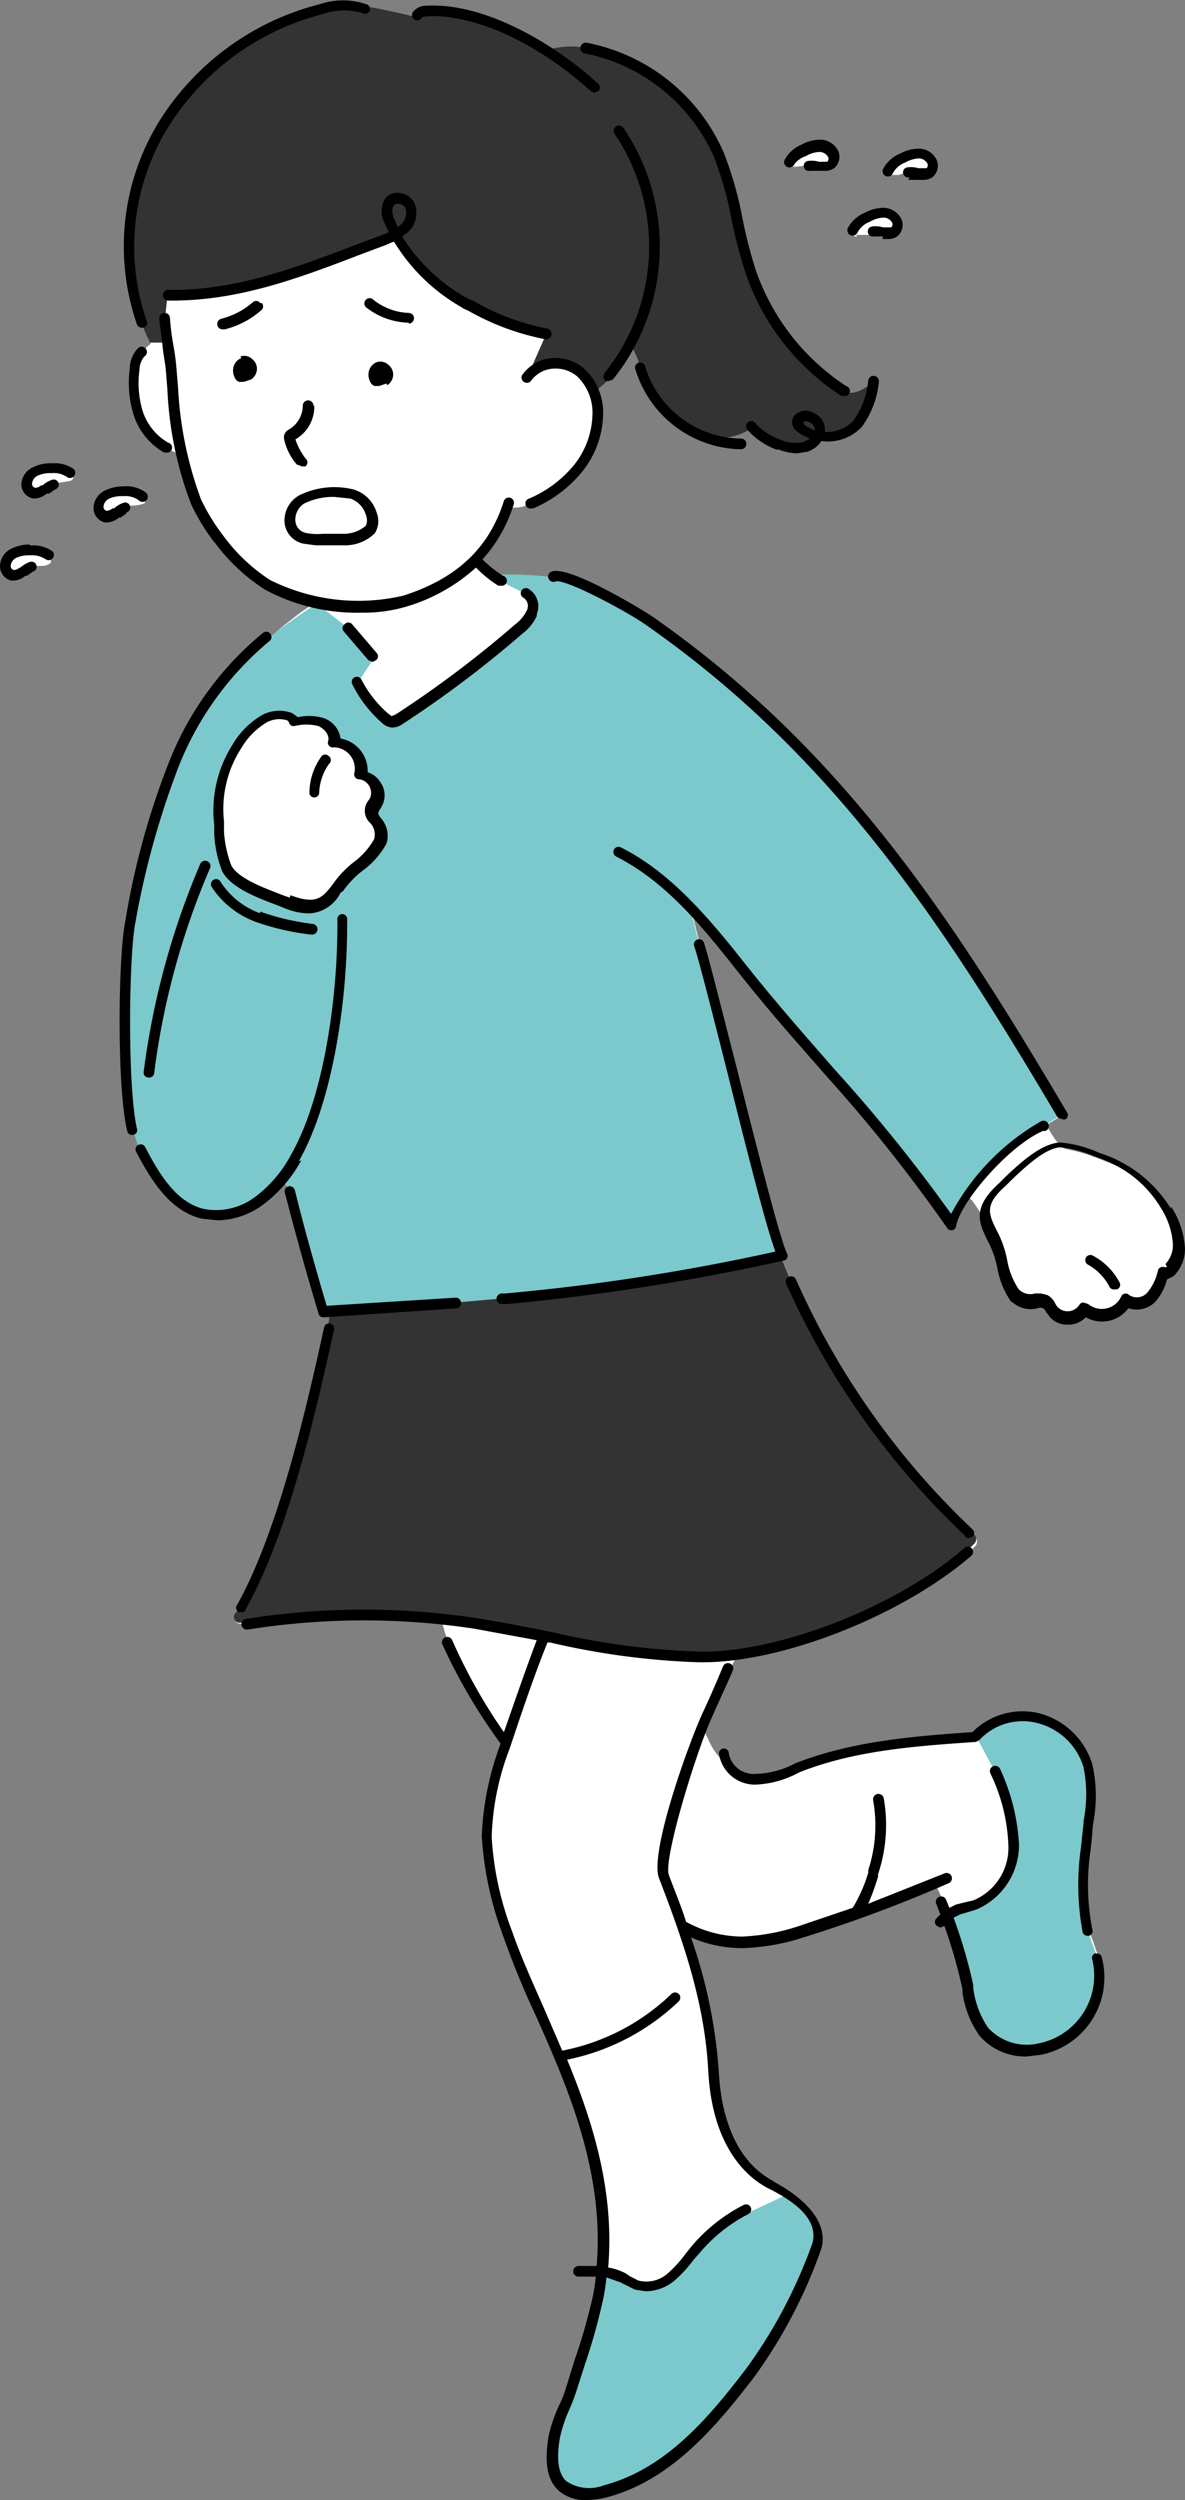 <svg xmlns="http://www.w3.org/2000/svg" xmlns:xlink="http://www.w3.org/1999/xlink" width="72.918" height="153.724" viewBox="0 0 72.918 153.724"><rect x="0" y="0" width="72.918" height="153.724" fill="#808080" stroke="none"/><defs><style>.a{fill:none;}.b{clip-path:url(#a);}.c{fill:#fff;}.d{fill:#7bc9cc;}.e{fill:#0d4a6e;}.f{fill:#333;}</style><clipPath id="a"><rect class="a" width="72.918" height="153.724"/></clipPath></defs><g transform="translate(36.459 76.862)"><g class="b" transform="translate(-36.459 -76.862)"><path class="c" d="M96.352,19.012H96.6l.808-.1a1.666,1.666,0,0,1,.656.05.858.858,0,0,0,.656-.05.606.606,0,0,0,.151-.707.909.909,0,0,0-.858-.5,2.121,2.121,0,0,0-.959.252,1.767,1.767,0,0,0-.858.909.252.252,0,0,0,.151.2" transform="translate(-47.622 -8.761)"/><path class="c" d="M104.1,27.411h.959a1.666,1.666,0,0,1,.656.05.858.858,0,0,0,.656-.05.606.606,0,0,0,.151-.707.909.909,0,0,0-.858-.5,2.121,2.121,0,0,0-.959.252,1.767,1.767,0,0,0-.909.808.3.3,0,0,0,.3.252" transform="translate(-51.384 -12.969)"/><path class="c" d="M14.828,60.4a.606.606,0,0,0-.151-.3,1.767,1.767,0,0,0-1.161-.3,2.121,2.121,0,0,0-1.01.2.909.909,0,0,0-.5.808.606.606,0,0,0,.454.555.858.858,0,0,0,.606-.252,1.666,1.666,0,0,1,.555-.353c.3-.1.656-.05,1.01-.151s.2-.1.2-.2" transform="translate(-5.94 -29.595)"/><path class="c" d="M3.377,67.387v-.1a1.767,1.767,0,0,0-1.262-.3,2.121,2.121,0,0,0-1.01.2.909.909,0,0,0-.5.808.606.606,0,0,0,.454.555A.858.858,0,0,0,1.66,68.3a1.666,1.666,0,0,1,.555-.353h.656a.808.808,0,0,0,.555-.2v-.1c0-.1-.05-.151-.151-.2" transform="translate(-0.297 -33.15)"/><path class="c" d="M5.976,57.3a1.767,1.767,0,0,0-1.161-.3,2.171,2.171,0,0,0-1.01.2A.909.909,0,0,0,3.3,58a.606.606,0,0,0,.454.555.858.858,0,0,0,.606-.252,1.666,1.666,0,0,1,.555-.353l.909-.151a.36.36,0,0,0,.3-.151.2.2,0,0,0-.05-.2l-.151-.2" transform="translate(-1.634 -28.209)"/><path class="c" d="M108.2,20.061h.555c.2-.05.3-.151.5-.05a1.616,1.616,0,0,1,.656.05.858.858,0,0,0,.656-.05.606.606,0,0,0,.151-.707.909.909,0,0,0-.858-.5,2.121,2.121,0,0,0-.959.252,1.767,1.767,0,0,0-.909.808l.151.151" transform="translate(-53.463 -9.305)"/><path class="c" d="M80.194,77.238a4.949,4.949,0,0,0-.757-2.373,7.361,7.361,0,0,0-3.787-3.131,11.615,11.615,0,0,0-2.424-.757c-.454-.051-1.01-1.161-1.212-1.464l.959-.606C66.257,57.594,59.44,46.788,47.522,38.557c-.707-.5-5.05-3.03-5.807-2.676a22.422,22.422,0,0,0-3.838-.151,7.17,7.17,0,0,1-.959-.909h0a8.534,8.534,0,0,0,1.969-3.282h.4a1.767,1.767,0,0,0,.757-.151,7.676,7.676,0,0,0,3.131-2.272,5.5,5.5,0,0,0,1.262-3.282,3.989,3.989,0,0,0-.252-1.464,4.544,4.544,0,0,0,.959-.858,12.624,12.624,0,0,0,1.313-2.02,7.575,7.575,0,0,1,.606,1.464c.757,2.777,4.09,5.555,6.918,3.585A4.09,4.09,0,0,0,55.6,27.649a2.474,2.474,0,0,0,1.616.151,1.363,1.363,0,0,0,.808-.707,2.575,2.575,0,0,0,2.424-.757,5.167,5.167,0,0,0,.959-2.626c-.4.454-1.313,1.01-1.818.656a14.392,14.392,0,0,1-5.757-7.322c-.808-2.373-1.01-4.949-1.969-7.221a11.311,11.311,0,0,0-8.181-6.565,5.2,5.2,0,0,0-2.424.151C38.938,2,36.261.886,33.938,1.037a1.111,1.111,0,0,0-.707.3c-.4.454-1.01-.151-1.666-.151A5,5,0,0,1,29.949.835a4.242,4.242,0,0,0-2.525.05,16.159,16.159,0,0,0-9.847,7.221,14.392,14.392,0,0,0-1.212,12.069,10.15,10.15,0,0,0,.555,1.262l-.606.555a1.111,1.111,0,0,0-.4.707,6.514,6.514,0,0,0,.2,3.08A3.787,3.787,0,0,0,17.83,27.9l.959.4a13.331,13.331,0,0,0,.909,2.929,12.927,12.927,0,0,0,1.414,2.272,11.21,11.21,0,0,0,2.979,2.777,9.09,9.09,0,0,0,2.979,1.06L26.111,38a25.052,25.052,0,0,0-7.726,9.443,51.134,51.134,0,0,0-2.626,9.594c-.4,1.969-.555,10.15.1,12.877l.353,1.111c.909,1.666,1.969,3.484,3.787,3.939a4.292,4.292,0,0,0,3.383-.757,6.918,6.918,0,0,0,1.565-1.565l.454.858c.606,2.424,1.313,4.848,2.07,7.423h.454a7.625,7.625,0,0,1-.151,1.06c-1.111,5-2.777,12.523-5.4,17.169l-.252.353a.4.4,0,0,0,.252.656h.5A46.1,46.1,0,0,1,34.8,99.81a6.06,6.06,0,0,0,.4,1.414,34.186,34.186,0,0,0,3.484,6.161l.1.1v.2a18.028,18.028,0,0,0-1.111,5.555,19.94,19.94,0,0,0,1.262,5.908c1.919,5.807,7.524,13.685,5.5,22.976-.4,1.767-1.01,3.333-1.515,5.1s-.909,2.07-1.06,3.08-.3,2.828,1.212,3.333a2.575,2.575,0,0,0,1.363.05c4.09-.757,7.019-4.141,9.544-7.423a30.5,30.5,0,0,0,4.09-7.777c.454-1.717-1.717-3.131-2.828-3.737-2.474-1.262-3.434-4.191-3.585-6.969a32.672,32.672,0,0,0-1.969-8.988h.05a7.574,7.574,0,0,0,3.686.959,13.028,13.028,0,0,0,3.636-.656c2.676-.808,5.3-1.818,7.878-2.878H65.2a7.776,7.776,0,0,1,.454,1.01,31.006,31.006,0,0,1,1.616,5.252,6.361,6.361,0,0,0,1.01,2.727,3.585,3.585,0,0,0,3.434,1.06,4.545,4.545,0,0,0,3.535-5.555L74.639,119c-.5-1.717-.151-4.141-.05-5.959s.707-4.242-1.111-6.06a4.09,4.09,0,0,0-5.807.1,38.365,38.365,0,0,0-10.958,1.868,6.817,6.817,0,0,1-2.575.707,3.987,3.987,0,0,1-2.878-2.272l-.353-.757.3-.707c.454-.909.858-1.868,1.313-2.878l.5-1.01a30.2,30.2,0,0,0,14.341-6.363l.3-.3a.4.4,0,0,0,0-.5l-.3-.3A47.871,47.871,0,0,1,56.309,79.106l-.656-1.616H55.8C55,75.824,51.309,60.119,50.7,58.352c-.2-.606-.353-1.565-.606-2.222h.05c1.111,1.111,2.07,2.373,3.08,3.585C58.48,66.33,61.51,68.8,66.358,75.723a3.131,3.131,0,0,1,.858-1.767l.2.151a8.383,8.383,0,0,1,1.06,1.818,11.513,11.513,0,0,1,.909,2.323,4.949,4.949,0,0,0,.808,1.969c1.06.757,1.313.1,1.868.353s.3.4.454.606a1.161,1.161,0,0,0,1.919-.151,1.666,1.666,0,0,0,2.575-.555,1.161,1.161,0,0,0,1.515-.151,3.383,3.383,0,0,0,.757-1.515c.555.151,1.06-.959,1.01-1.515" transform="translate(-7.629 -0.33)"/><path class="d" d="M72.013,103.759l.959-.606C66.257,91.842,59.44,81.035,47.522,72.8c-.707-.5-5.05-3.03-5.807-2.676a22.421,22.421,0,0,0-3.838-.151l.555.4,1.616.808A.909.909,0,0,1,40.4,72.35a2.626,2.626,0,0,1-.808,1.01,67.516,67.516,0,0,1-7.373,5.555.757.757,0,0,1-.454.151.707.707,0,0,1-.4-.2,7.272,7.272,0,0,1-1.717-2.272l1.01-1.515-1.515-1.767-2.02-1.565a34.994,34.994,0,0,0-2.979,2.121,19.015,19.015,0,0,0-5.757,7.979,52.421,52.421,0,0,0-2.626,9.544c-.4,1.969-.555,10.15.1,12.877l.353,1.06c.909,1.666,1.969,3.484,3.787,3.939a4.292,4.292,0,0,0,3.383-.757,6.918,6.918,0,0,0,1.565-1.565l.454.858c.606,2.424,1.313,4.848,2.07,7.423h.353l7.827-.5,2.828-.252a132.167,132.167,0,0,0,17.27-2.727c-.808-1.666-4.494-17.371-5.1-19.138-.2-.606-.353-1.565-.606-2.222h.05c1.111,1.111,2.07,2.373,3.08,3.585,5.252,6.615,8.282,9.09,13.129,16.008a2.878,2.878,0,0,1,.707-1.565,14.506,14.506,0,0,1,4.848-4.545M31.111,86.388a4.8,4.8,0,0,1-1.363,1.565c-1.767,1.262-1.565,3.181-4.242,2.121-1.06-.4-3.131-1.01-3.737-2.121a6.035,6.035,0,0,1-.555-2.777,7.643,7.643,0,0,1,1.06-4.7,4.8,4.8,0,0,1,1.717-1.717c.5-.3,1.666-.353,1.767.2a3.282,3.282,0,0,1,1.666,0,1.161,1.161,0,0,1,.808,1.313,1.616,1.616,0,0,1,1.616,2.02,1.161,1.161,0,0,1,1.01,1.616c-.1.2-.3.4-.3.656s.757.555.555,1.818" transform="translate(-7.629 -34.628)"/><path class="d" d="M81.634,267.4l-2.272,1.06a9.948,9.948,0,0,0-3.08,2.424,12.22,12.22,0,0,1-1.515,1.717,2.272,2.272,0,0,1-2.121.5,7.016,7.016,0,0,1-.858-.454,3.737,3.737,0,0,0-1.262-.353,18.68,18.68,0,0,1-.353,2.07c-.4,1.767-1.01,3.333-1.515,5.1s-.909,2.07-1.06,3.08-.252,2.222.5,2.929a2.592,2.592,0,0,0,2.626.354c3.787-.959,6.565-4.191,8.938-7.322a30.5,30.5,0,0,0,4.141-7.777c.353-1.414-1.01-2.626-2.171-3.333" transform="translate(-33.409 -132.371)"/><path class="d" d="M124.791,224.281l-.606-1.717c-.5-1.717-.151-4.141-.05-5.959s.4-2.828,0-4.191a4.292,4.292,0,0,0-3.03-2.929,3.989,3.989,0,0,0-3.787,1.06l1.161,2.171a11.218,11.218,0,0,1,1.161,4.545,3.912,3.912,0,0,1-2.373,3.686l-1.06.252-.707.353a30.905,30.905,0,0,1,1.313,4.343,6.361,6.361,0,0,0,1.01,2.727,3.585,3.585,0,0,0,3.434,1.06,4.545,4.545,0,0,0,3.535-5.555" transform="translate(-57.176 -103.643)"/><path class="e" d="M49.4,196.8h0" transform="translate(-24.454 -97.422)"/><path class="f" d="M62.227,152.7a141.28,141.28,0,0,1-17.27,2.727l-2.828.252-7.878.5H34.4a7.625,7.625,0,0,1-.151,1.06c-1.111,5-2.777,12.523-5.4,17.169l-.252.353a.353.353,0,0,0,.252.606H29.4a45.9,45.9,0,0,1,9.19-.5h1.414l.959.1h.3l2.121.252c4.7.707,9.342,2.121,14.089,2.07l1.969-.152a30.2,30.2,0,0,0,14.341-6.363l.3-.3a.4.4,0,0,0,0-.5l-.3-.3a47.871,47.871,0,0,1-11.008-15.3l-.656-1.616h.151" transform="translate(-14.103 -75.591)"/><path class="f" d="M17.93,19.984l.151-1.464c4.7.1,8.888-1.767,13.331-3.383l.707-.3a11.311,11.311,0,0,0,4.242,4.191,16.285,16.285,0,0,0,5,1.919L40.2,23.57a2.121,2.121,0,0,1,1.565-.909,2.424,2.424,0,0,1,1.717.555,2.878,2.878,0,0,1,.858,1.212,4.545,4.545,0,0,0,.959-.858,12.523,12.523,0,0,0,1.313-2.02,7.524,7.524,0,0,1,.606,1.464c.757,2.777,4.09,5.555,6.918,3.585a4.09,4.09,0,0,0,1.616,1.06,2.474,2.474,0,0,0,1.616.151,1.363,1.363,0,0,0,.808-.707,2.575,2.575,0,0,0,2.424-.757,5.167,5.167,0,0,0,.959-2.626c-.4.454-1.313,1.01-1.818.656a14.392,14.392,0,0,1-5.757-7.322c-.808-2.373-1.01-4.949-1.969-7.221A11.311,11.311,0,0,0,43.835,3.27a5.2,5.2,0,0,0-2.424.151c-2.323-1.414-5-2.525-7.373-2.373-.252,0-.4.2-.606.252a.959.959,0,0,1-.606-.05L31.211.9A9.443,9.443,0,0,0,27.827.8a15.2,15.2,0,0,0-5.757,2.676,15.553,15.553,0,0,0-4.343,4.7,14.392,14.392,0,0,0-1.212,12.069,9.9,9.9,0,0,0,.5,1.161h1.01Z" transform="translate(-7.78 -0.341)"/><path class="e" d="M72.3,47.6" transform="translate(-35.791 -23.563)"/><path d="M36.415,49.078a.328.328,0,0,0-.656,0,1.717,1.717,0,0,1-.858,1.464.544.544,0,0,0-.3.555,3.484,3.484,0,0,0,.808,1.616h.05l.252.1h.2a.3.3,0,0,0,.05-.454,3.787,3.787,0,0,1-.656-1.212h0a2.323,2.323,0,0,0,1.161-2.07" transform="translate(-17.126 -24.133)"/><path d="M22.833,52.238a11.614,11.614,0,0,0,3.08,2.878,11.953,11.953,0,0,0,5.959,1.414,9.292,9.292,0,0,0,2.828-.4,11.059,11.059,0,0,0,4.191-2.373,7.777,7.777,0,0,0,1.363,1.111h.151a.312.312,0,0,0,.151-.606,7.12,7.12,0,0,1-1.262-1.01,8.938,8.938,0,0,0,1.919-3.383.319.319,0,0,0-.606-.2c-.909,2.878-2.878,4.747-6.161,5.807a12.156,12.156,0,0,1-8.231-.959,10.907,10.907,0,0,1-2.878-2.727,12.372,12.372,0,0,1-1.363-2.222,23.066,23.066,0,0,1-1.414-6.868l-.1-1.212a14.572,14.572,0,0,0-.2-1.464,15.686,15.686,0,0,1-.2-1.616.329.329,0,1,0-.656.05c.05.555.151,1.111.2,1.666s.151.959.2,1.464l.1,1.212a22.345,22.345,0,0,0,1.464,7.07,12.978,12.978,0,0,0,1.414,2.323" transform="translate(-9.603 -18.86)"/><path d="M64,52.224a.312.312,0,0,0,.151.606h.1a7.878,7.878,0,0,0,2.979-2.222,5.807,5.807,0,0,0,1.313-3.484A3.686,3.686,0,0,0,67.337,44.2a2.727,2.727,0,0,0-1.969-.606,2.474,2.474,0,0,0-1.818,1.06A.329.329,0,0,0,64.1,45a1.818,1.818,0,0,1,1.313-.757,2.07,2.07,0,0,1,1.515.454,3.08,3.08,0,0,1,.959,2.424,5.151,5.151,0,0,1-1.161,3.08A7.272,7.272,0,0,1,64,52.224" transform="translate(-31.433 -21.573)"/><path d="M47.156,37.895a.328.328,0,0,0,0-.656,3.737,3.737,0,0,1-2.171-.808.323.323,0,1,0-.4.5,4.393,4.393,0,0,0,2.575.909Z" transform="translate(-22.009 -17.999)"/><path d="M29.1,36.772a.3.3,0,0,0-.454-.05,4.7,4.7,0,0,1-1.919,1.01.332.332,0,0,0,.1.656h.1a5.353,5.353,0,0,0,2.222-1.161.3.3,0,0,0,.05-.454" transform="translate(-13.09 -18.138)"/><path d="M35.848,62.791l.757.1h1.767a2.583,2.583,0,0,0,1.868-.757,1.414,1.414,0,0,0,.1-1.262,2.121,2.121,0,0,0-1.414-1.414,4.9,4.9,0,0,0-3.333.353,1.767,1.767,0,0,0-.909,1.767,1.464,1.464,0,0,0,1.161,1.212m.05-2.474a3.989,3.989,0,0,1,1.868-.4l.959.1a1.515,1.515,0,0,1,.959,1.01.858.858,0,0,1,0,.656,2.07,2.07,0,0,1-1.363.5H37.01a3.484,3.484,0,0,1-1.01-.05.808.808,0,0,1-.656-.707,1.161,1.161,0,0,1,.555-1.111" transform="translate(-17.165 -29.362)"/><path d="M38.256,30.558l.353.151a15.6,15.6,0,0,0,4.747,1.767h.05a.329.329,0,1,0,.05-.656A14.947,14.947,0,0,1,38.913,30.1l-.353-.151a11.008,11.008,0,0,1-3.989-3.787l.4-.3a1.616,1.616,0,0,0,.353-1.767,1.161,1.161,0,0,0-.909-.606.959.959,0,0,0-.858.3,1.464,1.464,0,0,0-.1,1.464l.3.656-.4.151-1.616.606C27.9,28.134,24.269,29.5,20.178,29.447a.328.328,0,1,0,0,.656c4.191.05,7.878-1.313,11.816-2.828l1.616-.606.454-.2a11.564,11.564,0,0,0,4.242,4.09M34.317,25.61l-.252-.555c-.1-.252-.151-.656,0-.808a.3.3,0,0,1,.252-.1h.05a.555.555,0,0,1,.4.252.959.959,0,0,1-.252,1.01l-.252.2" transform="translate(-9.826 -11.622)"/><path d="M17.812,48.744h.151a.312.312,0,1,0,.151-.606,3.484,3.484,0,0,1-1.565-1.919,5.959,5.959,0,0,1-.2-2.575,1.262,1.262,0,0,1,.3-.808.323.323,0,1,0-.4-.5,1.818,1.818,0,0,0-.5,1.262,6.565,6.565,0,0,0,.252,2.878,4.09,4.09,0,0,0,1.868,2.272" transform="translate(-7.763 -20.92)"/><path d="M17.167,7.646A14.644,14.644,0,0,0,15.9,19.968a.3.3,0,0,0,.3.2h.1a.3.3,0,0,0,.2-.4A13.988,13.988,0,0,1,17.722,8,15.806,15.806,0,0,1,27.367.88a3.888,3.888,0,0,1,2.424-.05.3.3,0,1,0,.2-.555,4.444,4.444,0,0,0-2.828,0,16.412,16.412,0,0,0-10,7.373" transform="translate(-7.471 -0.021)"/><path d="M51.108.689a1.01,1.01,0,0,0-.858.4.329.329,0,0,0,.555.353c0-.05.1-.1.353-.1,2.171-.151,6.06,1.01,10.049,4.6l.2.1.252-.1a.3.3,0,0,0,0-.454c-2.575-2.373-6.918-5-10.554-4.8" transform="translate(-24.849 -0.336)"/><path d="M73.621,30.549a.3.3,0,0,0,.05.454h.2l.252-.1a13.028,13.028,0,0,0,.656-15.452.329.329,0,1,0-.555.353,12.372,12.372,0,0,1-.656,14.745" transform="translate(-36.405 -7.573)"/><path d="M86.779,26.91h.151a.312.312,0,0,0,.151-.606,13.988,13.988,0,0,1-5.555-7.12,28.631,28.631,0,0,1-.808-3.131,22.573,22.573,0,0,0-1.161-4.09A11.564,11.564,0,0,0,71.125,5.2a.332.332,0,1,0-.1.656,11.059,11.059,0,0,1,7.928,6.363A22.118,22.118,0,0,1,80.063,16.2a29.033,29.033,0,0,0,.858,3.232,14.644,14.644,0,0,0,5.858,7.474" transform="translate(-35.019 -2.57)"/><path d="M83.854,49.468h.05a.328.328,0,1,0,0-.656h-.05A6.262,6.262,0,0,1,78,44.368a.312.312,0,0,0-.606.151,6.918,6.918,0,0,0,6.464,4.949" transform="translate(-38.306 -21.846)"/><path d="M92.9,50.266a3.383,3.383,0,0,0,1.161.252l.656-.1a1.666,1.666,0,0,0,.858-.656A2.878,2.878,0,0,0,98.05,48.9a5.58,5.58,0,0,0,1.06-2.777.332.332,0,0,0-.656-.1,4.927,4.927,0,0,1-.909,2.474,2.222,2.222,0,0,1-1.767.707,1.263,1.263,0,0,0,0-.3,1.161,1.161,0,0,0-.757-.909.959.959,0,0,0-1.01.1.707.707,0,0,0-.252.5.808.808,0,0,0,.353.606,2.575,2.575,0,0,0,.757.4l-.353.2a2.171,2.171,0,0,1-1.414-.1,3.787,3.787,0,0,1-1.565-1.01.323.323,0,1,0-.5.4,4.444,4.444,0,0,0,1.818,1.212M94.515,48.7l-.1-.1h.05a.353.353,0,0,1,.353,0,.555.555,0,0,1,.353.4.607.607,0,0,1,0,.1,1.969,1.969,0,0,1-.656-.353" transform="translate(-45.028 -22.644)"/><path d="M97.8,18.363h-.1a1.616,1.616,0,0,0-.707-.05.312.312,0,0,0,.152.606h.909a.959.959,0,0,0,.555-.151.909.909,0,0,0,.252-1.111A1.262,1.262,0,0,0,97.747,17a2.474,2.474,0,0,0-1.111.3,2.07,2.07,0,0,0-1.06.959.328.328,0,1,0,.606.252,1.464,1.464,0,0,1,.707-.5,1.818,1.818,0,0,1,.808-.252.606.606,0,0,1,.555.3.252.252,0,0,1-.051.3h-.4" transform="translate(-47.3 -8.415)"/><path d="M105.4,27.219h.353a.959.959,0,0,0,.555-.151.909.909,0,0,0,.252-1.111,1.262,1.262,0,0,0-1.111-.656,2.474,2.474,0,0,0-1.111.3,2.07,2.07,0,0,0-1.06.959.328.328,0,0,0,.606.252,1.414,1.414,0,0,1,.757-.656,1.868,1.868,0,0,1,.808-.252.606.606,0,0,1,.555.3.252.252,0,0,1-.05.3h-.5a1.616,1.616,0,0,0-.707-.05.312.312,0,0,0,.151.606h.555Z" transform="translate(-51.112 -12.524)"/><path d="M13.42,60.806a.312.312,0,0,0-.151-.606,1.616,1.616,0,0,0-.606.353h-.1a.606.606,0,0,1-.353.151.252.252,0,0,1-.2-.252.606.606,0,0,1,.353-.5,1.869,1.869,0,0,1,.858-.151,1.414,1.414,0,0,1,.959.252.323.323,0,1,0,.4-.5,2.02,2.02,0,0,0-1.363-.353,2.474,2.474,0,0,0-1.111.252,1.212,1.212,0,0,0-.707,1.111.909.909,0,0,0,.707.858h.1a1.262,1.262,0,0,0,.757-.3h.1l.353-.252" transform="translate(-5.643 -29.295)"/><path d="M1.818,66.3a2.474,2.474,0,0,0-1.111.252A1.212,1.212,0,0,0,0,67.663a.909.909,0,0,0,.707.858h.1a1.212,1.212,0,0,0,.757-.3h.1l.353-.252a.312.312,0,1,0-.151-.606,1.616,1.616,0,0,0-.606.353h-.05a.555.555,0,0,1-.353.151.252.252,0,0,1-.2-.252.606.606,0,0,1,.353-.5,1.868,1.868,0,0,1,.858-.151,1.515,1.515,0,0,1,.959.252.323.323,0,0,0,.4-.5,2.02,2.02,0,0,0-1.363-.353" transform="translate(0 -32.82)"/><path d="M4.418,56.39a2.474,2.474,0,0,0-1.111.252A1.212,1.212,0,0,0,2.6,57.7a.909.909,0,0,0,.707.858h.1a1.262,1.262,0,0,0,.757-.3h.151l.353-.252a.312.312,0,0,0-.151-.606,1.616,1.616,0,0,0-.606.353h-.1a.555.555,0,0,1-.353.151.252.252,0,0,1-.2-.252.606.606,0,0,1,.353-.5A1.868,1.868,0,0,1,4.468,57a1.414,1.414,0,0,1,.959.252.323.323,0,0,0,.4-.5,2.02,2.02,0,0,0-1.363-.353" transform="translate(-1.287 -27.909)"/><path d="M109.141,20.018h.909a.959.959,0,0,0,.555-.151.909.909,0,0,0,.252-1.111,1.212,1.212,0,0,0-1.111-.656,2.474,2.474,0,0,0-1.111.3,2.07,2.07,0,0,0-1.06.959.328.328,0,1,0,.606.252,1.414,1.414,0,0,1,.757-.656,1.868,1.868,0,0,1,.808-.252.606.606,0,0,1,.555.3.252.252,0,0,1-.05.3h-.5a1.616,1.616,0,0,0-.707-.05.312.312,0,1,0,.151.606" transform="translate(-53.24 -8.96)"/><path d="M33.954,97.618a5.656,5.656,0,0,1,1.212-1.262,5.05,5.05,0,0,0,1.464-1.666h0a1.616,1.616,0,0,0-.353-1.565c-.1-.151-.151-.2-.151-.3a.657.657,0,0,1,.151-.3l.1-.2a1.363,1.363,0,0,0-.1-1.363,1.464,1.464,0,0,0-.808-.656,2.02,2.02,0,0,0-1.666-2.07,1.565,1.565,0,0,0-1.06-1.262,3.181,3.181,0,0,0-1.565-.05l-.353-.252a2.272,2.272,0,0,0-1.818.1,5.1,5.1,0,0,0-1.868,1.868,7.543,7.543,0,0,0-1.111,4.9v.555a7.221,7.221,0,0,0,.5,2.323c.555,1.01,2.171,1.616,3.383,2.07l.5.2a3.989,3.989,0,0,0,1.464.3A2.283,2.283,0,0,0,33.8,97.719m-3.131.3-.555-.2c-1.01-.4-2.575-.959-3.03-1.767a7.07,7.07,0,0,1-.454-2.07v-.656a6.877,6.877,0,0,1,1.06-4.494,4.494,4.494,0,0,1,1.616-1.616,1.666,1.666,0,0,1,1.212-.1l.1.1a.3.3,0,0,0,.353.252,3.03,3.03,0,0,1,1.464,0c.353.151.707.555.606.909a.3.3,0,0,0,.353.4,1.313,1.313,0,0,1,1.262,1.565.3.3,0,0,0,.3.4h0a.841.841,0,0,1,.656,1.161l-.1.151a1.01,1.01,0,0,0,.1,1.363,1.01,1.01,0,0,1,.252,1.01A4.494,4.494,0,0,1,34.661,95.8a6.161,6.161,0,0,0-1.313,1.363c-.656.858-1.01,1.313-2.626.707" transform="translate(-12.846 -42.828)"/><path d="M38.857,91.938a.3.3,0,0,0-.454.1A3.838,3.838,0,0,0,37.7,94.16a.3.3,0,0,0,.3.353h0a.3.3,0,0,0,.3-.3,3.232,3.232,0,0,1,.606-1.767.3.3,0,0,0-.05-.5" transform="translate(-18.658 -45.481)"/><path d="M131.157,143.19a7.99,7.99,0,0,0-3.939-3.282l-.555-.2a7.372,7.372,0,0,0-2.323-.606c-1.161.051-2.474,1.262-3.383,2.121l-.4.4c-1.666,1.515-1.212,2.424-.707,3.484a5.858,5.858,0,0,1,.606,1.666,5.3,5.3,0,0,0,.858,2.121h.05a1.666,1.666,0,0,0,1.565.4.505.505,0,0,1,.353,0,.707.707,0,0,1,.2.253l.152.2a1.363,1.363,0,0,0,1.161.555h.152a1.464,1.464,0,0,0,.959-.454,2.02,2.02,0,0,0,2.626-.555,1.616,1.616,0,0,0,1.616-.353,3.282,3.282,0,0,0,.757-1.414l.4-.2a2.323,2.323,0,0,0,.707-1.717,5.3,5.3,0,0,0-.858-2.575m-.252,3.737h-.152a.3.3,0,0,0-.4.2,3.13,3.13,0,0,1-.656,1.363.858.858,0,0,1-1.111.151.3.3,0,0,0-.5.1,1.313,1.313,0,0,1-2.02.454l-.3-.1a.3.3,0,0,0-.252.152.858.858,0,0,1-1.363.1l-.1-.152a1.161,1.161,0,0,0-.5-.555l-.4-.1h-.353a1.01,1.01,0,0,1-1.01-.252,4.646,4.646,0,0,1-.707-1.767,6.413,6.413,0,0,0-.656-1.868c-.5-1.01-.757-1.565.555-2.727l.4-.4c.808-.757,2.02-1.919,2.979-1.969a7.17,7.17,0,0,1,2.07.555l.555.2a7.08,7.08,0,0,1,3.585,3.03,4.646,4.646,0,0,1,.707,2.222,1.717,1.717,0,0,1-.454,1.161" transform="translate(-59.097 -68.858)"/><path d="M132.741,152.862a.316.316,0,1,0-.3.555,3.283,3.283,0,0,1,1.313,1.363.3.3,0,0,0,.3.151h.151a.3.3,0,0,0,.151-.454,3.939,3.939,0,0,0-1.616-1.616" transform="translate(-65.479 -75.652)"/><path d="M41.872,75.9a.3.3,0,0,0-.05.454l1.515,1.767.252.1.2-.1a.3.3,0,0,0,.05-.454L42.326,75.9a.3.3,0,0,0-.454,0" transform="translate(-20.663 -37.522)"/><path d="M54.224,73.227a1.262,1.262,0,0,0-.5-1.565.316.316,0,1,0-.3.555.606.606,0,0,1,.2.757,2.373,2.373,0,0,1-.707.858,67.213,67.213,0,0,1-7.373,5.555l-.252.1-.2-.151a7.019,7.019,0,0,1-1.666-2.121.316.316,0,0,0-.555.3,7.625,7.625,0,0,0,1.818,2.373,1.01,1.01,0,0,0,.606.3h.05a1.111,1.111,0,0,0,.606-.2,67.918,67.918,0,0,0,7.373-5.555,2.929,2.929,0,0,0,.909-1.111" transform="translate(-21.199 -35.456)"/><path d="M35.3,144.668a.312.312,0,1,0-.606.152c.606,2.323,1.262,4.747,2.07,7.423a.3.3,0,0,0,.3.253h0l8.181-.555a.329.329,0,0,0-.05-.656l-7.928.5c-.757-2.575-1.414-4.9-1.969-7.171" transform="translate(-17.168 -71.498)"/><path d="M60.8,136.8h.3a137.962,137.962,0,0,0,17.068-2.676.3.3,0,0,0,.2-.454c-.454-.959-1.969-6.969-3.181-11.766-.909-3.535-1.666-6.565-1.919-7.322a.319.319,0,0,0-.606.2c.252.707,1.06,3.888,1.919,7.272,1.161,4.646,2.474,9.9,3.08,11.513a130.659,130.659,0,0,1-16.614,2.575H60.8a.329.329,0,0,0,.05.656" transform="translate(-29.948 -56.615)"/><path d="M29.343,178.739c2.727-4.8,4.494-12.877,5.454-17.22a.312.312,0,0,0-.606-.151c-.959,4.343-2.727,12.372-5.353,17.068a.3.3,0,0,0,.1.454h.151a.3.3,0,0,0,.3-.151" transform="translate(-14.244 -79.765)"/><path d="M106.784,171.408l.2.1.252-.1a.3.3,0,0,0,0-.454A47.77,47.77,0,0,1,96.381,155.6a.328.328,0,1,0-.606.252,48.478,48.478,0,0,0,11.008,15.5" transform="translate(-47.399 -76.927)"/><path d="M98.462,103.237h.151a.3.3,0,0,0,.1-.454c-7.019-11.867-13.786-22.32-25.552-30.5-.05-.05-5.05-3.181-6.161-2.727a.328.328,0,0,0,.252.606c.555-.2,4.343,1.818,5.5,2.626,11.614,8.08,18.381,18.482,25.35,30.248a.3.3,0,0,0,.253.151" transform="translate(-33.068 -34.41)"/><path d="M101.348,120.584a.328.328,0,1,0-.252-.606,14.407,14.407,0,0,0-5.555,5.706,98.619,98.619,0,0,0-7.221-8.938c-1.666-1.919-3.434-3.888-5.555-6.565s-4.494-5.5-7.524-7.019a.316.316,0,1,0-.3.555c2.878,1.464,5,3.939,7.272,6.817s3.888,4.646,5.555,6.565a96.7,96.7,0,0,1,7.524,9.443.3.3,0,0,0,.252.151h.05a.3.3,0,0,0,.252-.252c.252-1.464,3.232-4.949,5.353-5.858" transform="translate(-37.015 -51.049)"/><path d="M62.194,227.314c-2.727-1.414-3.282-4.8-3.383-6.666a31.409,31.409,0,0,0-1.717-8.332,7.826,7.826,0,0,0,3.181.656h0a13.381,13.381,0,0,0,3.737-.656,85.633,85.633,0,0,0,8.938-3.333.328.328,0,0,0-.252-.606L68,210.246a14.95,14.95,0,0,0,.606-1.666v-.151a9.494,9.494,0,0,0,.353-4.646.332.332,0,1,0-.656.1,8.837,8.837,0,0,1-.3,4.292v.151a9.038,9.038,0,0,1-.959,2.171l-3.282,1.111a12.826,12.826,0,0,1-3.535.656h0a7.221,7.221,0,0,1-3.434-.909c-.3-.959-.707-1.919-1.06-2.878s1.666-7.524,2.626-9.645c.353-.808.757-1.666,1.313-2.929a.328.328,0,1,0-.606-.252c-.5,1.212-.909,2.121-1.262,2.878-.858,1.868-3.282,8.585-2.676,10.15,1.666,4.292,2.828,7.928,3.03,11.867.252,4.7,2.424,6.565,3.737,7.221s3.08,1.767,2.676,3.333a30.4,30.4,0,0,1-4.04,7.676c-2.272,2.979-4.949,6.211-8.787,7.221a2.509,2.509,0,0,1-2.323-.252c-.606-.555-.555-1.666-.4-2.626a8.635,8.635,0,0,1,.606-1.818,11.819,11.819,0,0,0,.454-1.212l.5-1.565a34.843,34.843,0,0,0,1.01-3.535,11.785,11.785,0,0,0,.3-1.767l.858.3.3.151.606.3.656.1a2.828,2.828,0,0,0,1.767-.656,7.828,7.828,0,0,0,1.161-1.262l.4-.454a9.7,9.7,0,0,1,2.979-2.373.316.316,0,1,0-.3-.555,10.352,10.352,0,0,0-3.181,2.525l-.4.5a7.271,7.271,0,0,1-1.06,1.161,1.969,1.969,0,0,1-1.818.454l-.5-.252-.3-.2a3.838,3.838,0,0,0-1.06-.353c.4-4.7-.959-8.988-2.525-12.776a13.937,13.937,0,0,0,6.868-3.585.321.321,0,1,0-.454-.454,13.331,13.331,0,0,1-6.716,3.484l-1.111-2.575c-.757-1.717-1.464-3.282-1.969-4.747a19.31,19.31,0,0,1-1.262-5.807,16.4,16.4,0,0,1,1.111-5.454c.606-1.818,1.464-4.393,2.323-6.514h.151A46.77,46.77,0,0,0,57.6,195.4h.3c5.1-.05,12.321-2.979,16.462-6.565a.323.323,0,0,0-.4-.5c-4.04,3.535-11.109,6.363-16.058,6.413a45.591,45.591,0,0,1-9.392-1.212c-1.515-.3-3.08-.606-4.646-.858a46.256,46.256,0,0,0-14.139.051.332.332,0,1,0,.1.656,45.6,45.6,0,0,1,13.937-.051l3.838.707c-.707,1.868-1.363,3.787-2.02,5.656a33.731,33.731,0,0,1-3.181-5.656.328.328,0,0,0-.606.252,34.591,34.591,0,0,0,3.585,6.11h0a18.215,18.215,0,0,0-1.161,5.656,20.94,20.94,0,0,0,1.262,6.009,52.063,52.063,0,0,0,1.969,4.848c1.969,4.393,4.343,9.746,3.838,15.6H50.175a.328.328,0,0,0,0,.656h1.06a10.206,10.206,0,0,1-.3,1.717,34.287,34.287,0,0,1-1.01,3.434l-.5,1.616a6.85,6.85,0,0,1-.454,1.161,9.039,9.039,0,0,0-.656,1.969c-.151,1.06-.252,2.424.606,3.232a2.424,2.424,0,0,0,1.717.606,5,5,0,0,0,1.212-.151c3.989-1.01,6.817-4.393,9.14-7.423a30.6,30.6,0,0,0,4.141-7.928c.5-2.02-1.919-3.535-2.979-4.09" transform="translate(-14.575 -93.194)"/><path d="M110.572,215.906a5.565,5.565,0,0,1,.1-.909,8.787,8.787,0,0,0-.1-3.383,4.646,4.646,0,0,0-3.282-3.131,4.343,4.343,0,0,0-4.09,1.161c-3.636.252-7.423.555-10.907,1.919l-.3.151a5.5,5.5,0,0,1-2.171.5,1.55,1.55,0,0,1-1.616-1.262.3.3,0,0,0-.3-.3h0a.3.3,0,0,0-.3.353,2.233,2.233,0,0,0,2.222,1.868,6.059,6.059,0,0,0,2.424-.606l.3-.152c3.434-1.363,7.221-1.616,10.857-1.868l.2-.1a3.636,3.636,0,0,1,3.585-1.06,3.989,3.989,0,0,1,2.828,2.676,8.181,8.181,0,0,1,.051,3.131c-.05.3-.05.606-.1.909l-.1.959a15.909,15.909,0,0,0,.1,5.151.3.3,0,0,0,.3.252h.1a.3.3,0,0,0,.2-.4,14.324,14.324,0,0,1-.1-4.9l.1-.959" transform="translate(-43.36 -103.146)"/><path d="M123.868,226.513a.3.3,0,0,0-.252.4,4.242,4.242,0,0,1-3.282,5.151,3.232,3.232,0,0,1-3.131-.959,5.6,5.6,0,0,1-.909-2.424v-.2a31.462,31.462,0,0,0-1.212-4.141l.4-.2.5-.151.5-.151a4.32,4.32,0,0,0,2.626-3.989,12.6,12.6,0,0,0-1.161-4.646.328.328,0,1,0-.606.252,11.076,11.076,0,0,1,1.111,4.393,3.5,3.5,0,0,1-2.171,3.434l-.454.1-.606.152-.4.2-.2-.5a.328.328,0,1,0-.606.252l.252.656-.252.252a.3.3,0,0,0,.05.454l.2.1.252-.1h0a30.751,30.751,0,0,1,1.111,3.888v.2a6.06,6.06,0,0,0,1.06,2.676,3.737,3.737,0,0,0,2.878,1.262l.858-.1a4.848,4.848,0,0,0,3.787-5.959.3.3,0,0,0-.4-.253" transform="translate(-56.404 -106.431)"/><path d="M26.561,126.5c2.121-3.686,3.03-10.1,2.979-14.9a.3.3,0,0,0-.3-.3h0a.3.3,0,0,0-.3.3c.05,4.646-.808,10.958-2.878,14.543a7.777,7.777,0,0,1-2.222,2.575,3.989,3.989,0,0,1-3.131.707c-1.666-.4-2.727-2.121-3.585-3.787a.316.316,0,1,0-.555.3c.909,1.717,2.07,3.636,4.04,4.09l.959.1a4.848,4.848,0,0,0,2.727-.909,8.433,8.433,0,0,0,2.424-2.777" transform="translate(-8.18 -55.097)"/><path d="M20.98,105A48.018,48.018,0,0,0,17.5,117.778a.3.3,0,0,0,.3.353h.05a.3.3,0,0,0,.3-.3,46.521,46.521,0,0,1,3.434-12.574A.328.328,0,0,0,20.98,105" transform="translate(-8.659 -51.879)"/><path d="M15.648,107.481c-.606-2.626-.5-10.756-.1-12.725a51.909,51.909,0,0,1,2.626-9.493,19.247,19.247,0,0,1,5.656-7.827.323.323,0,0,0-.4-.5,19.507,19.507,0,0,0-5.858,8.08A47.228,47.228,0,0,0,14.941,94.6c-.454,2.07-.555,10.251.1,12.978a.3.3,0,0,0,.3.252h.05a.3.3,0,0,0,.252-.4" transform="translate(-7.215 -38.048)"/><path d="M28.741,109.157a4.848,4.848,0,0,1-2.424-1.919.316.316,0,1,0-.555.3,5.5,5.5,0,0,0,2.777,2.171,15.553,15.553,0,0,0,3.333.757h.05a.329.329,0,0,0,.05-.656,15.048,15.048,0,0,1-3.232-.757" transform="translate(-12.734 -53.004)"/><path d="M46.055,45.477a.808.808,0,0,0,.353-.555.757.757,0,0,0-.3-.707.707.707,0,0,0-.707-.151.808.808,0,0,0-.5.656.959.959,0,0,0,.2.707l.151.1h.3L46,45.376" transform="translate(-22.221 -21.794)"/><path d="M28.9,43.465a.808.808,0,0,0-.5.656.959.959,0,0,0,.2.707l.151.1h.3l.454-.151a.808.808,0,0,0,.353-.555.757.757,0,0,0-.3-.707.707.707,0,0,0-.707-.151" transform="translate(-14.053 -21.448)"/></g></g></svg>